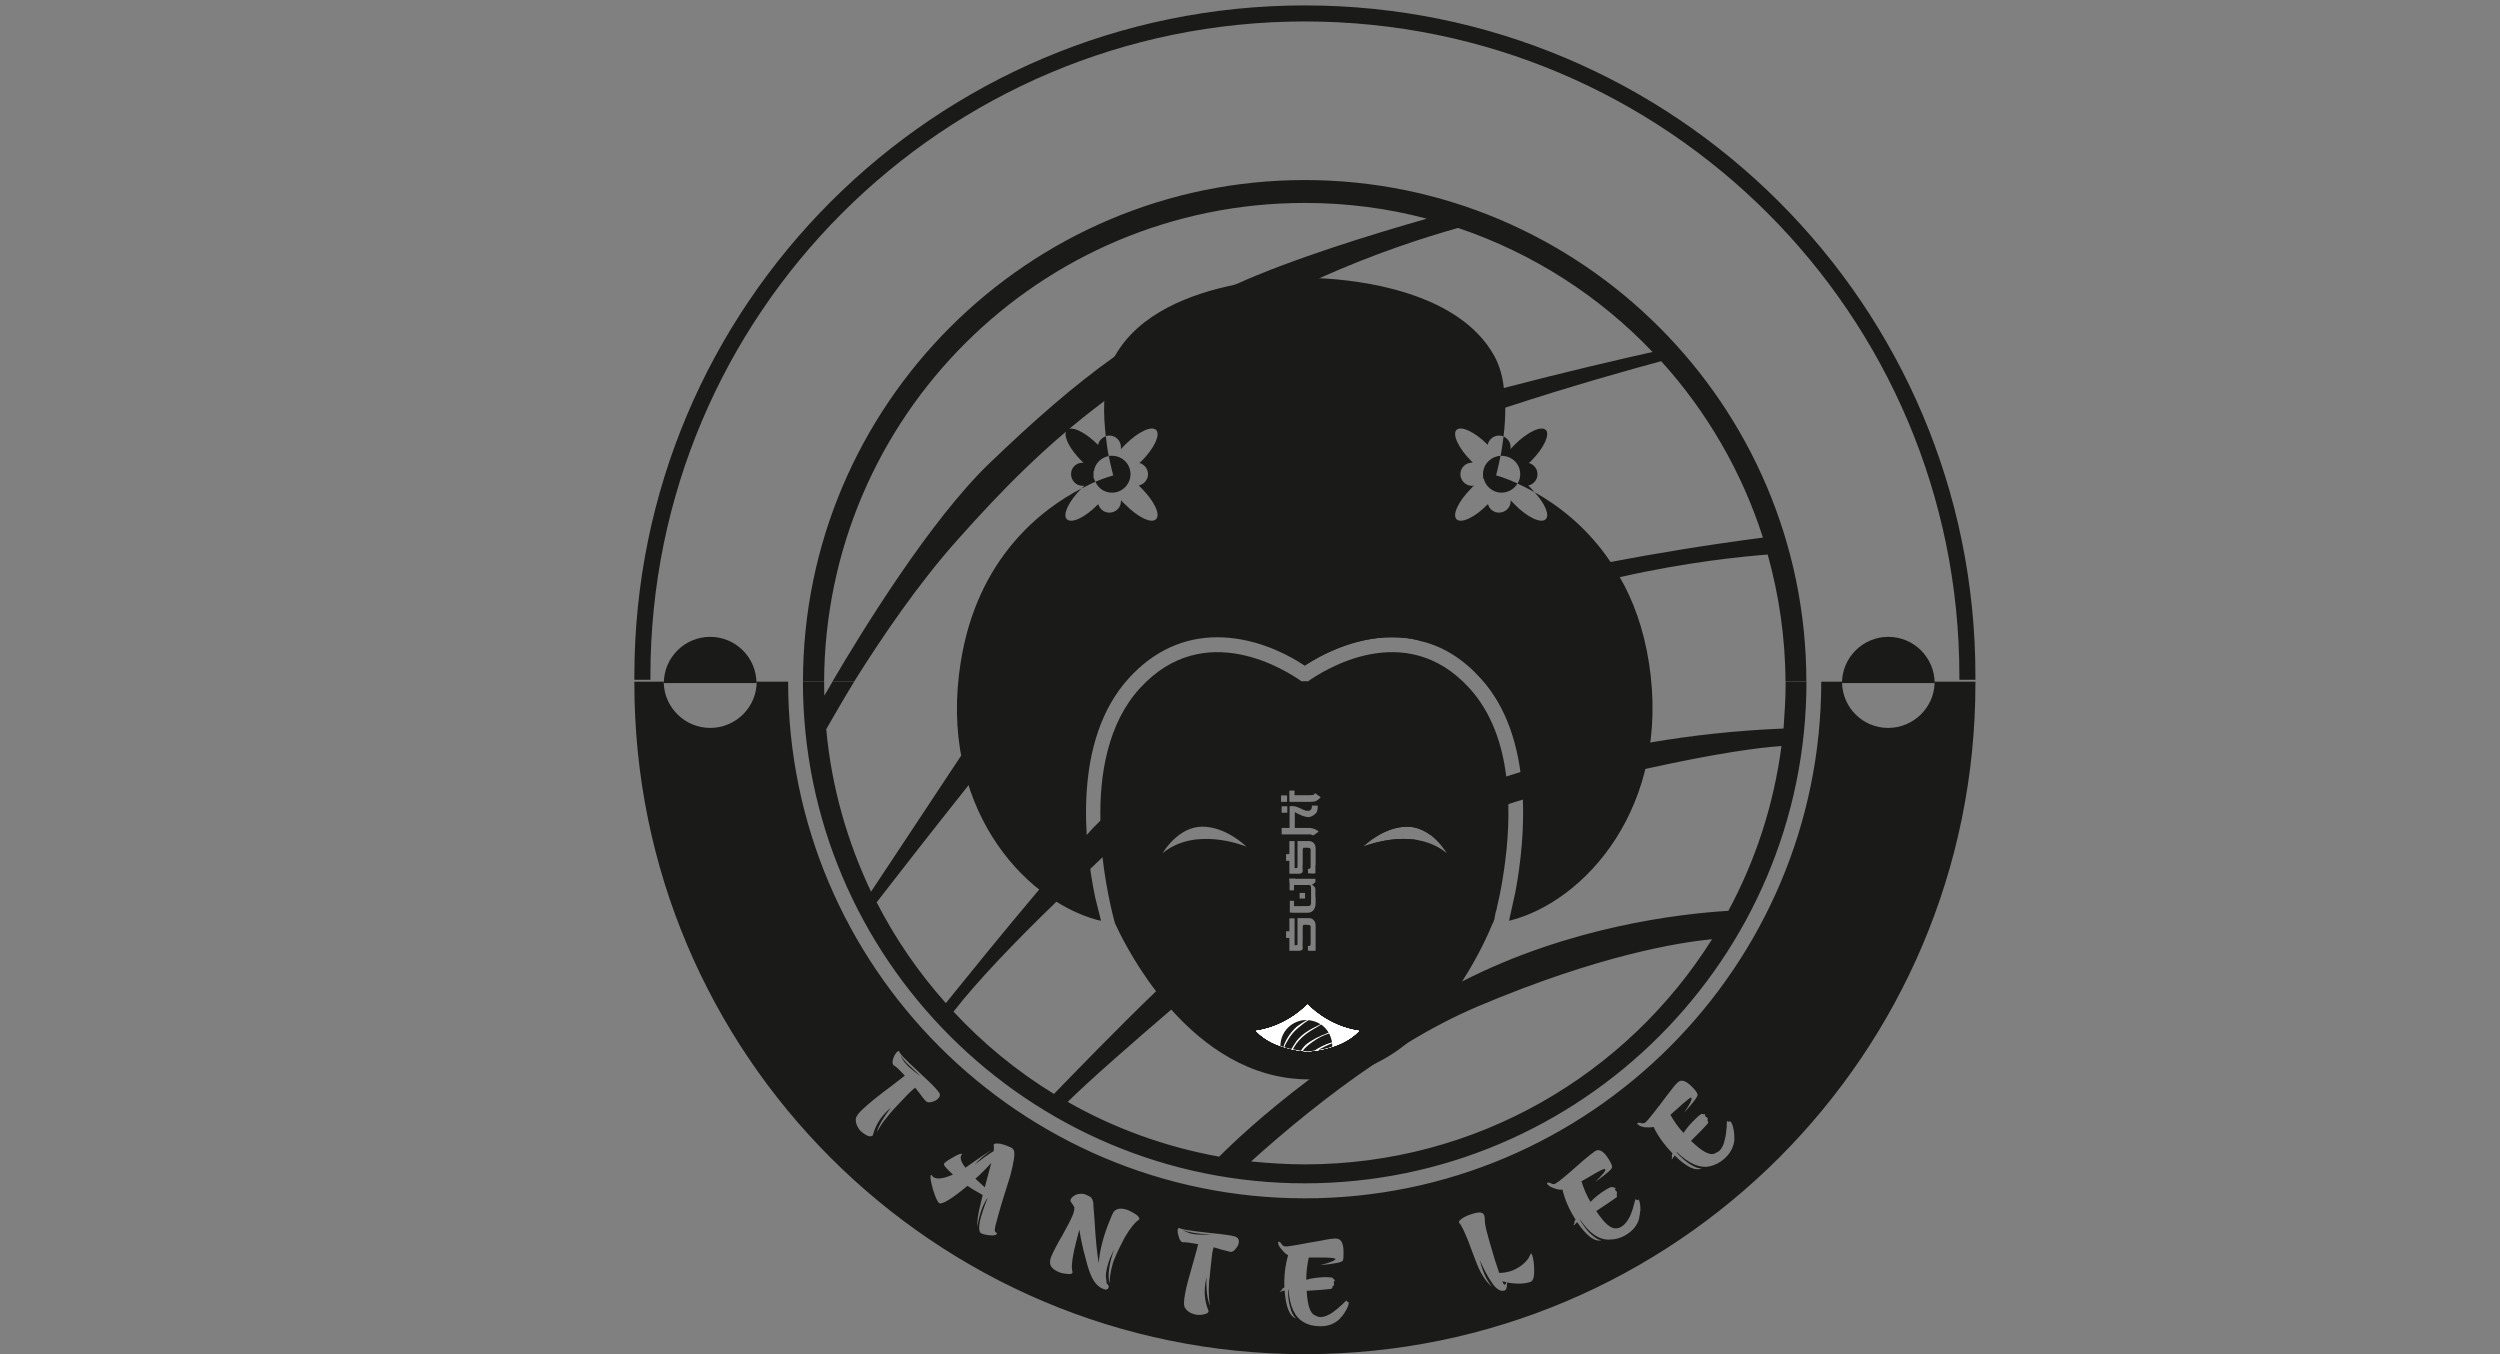 <?xml version="1.0" encoding="UTF-8"?> <svg xmlns="http://www.w3.org/2000/svg" id="Ebene_2" version="1.1" viewBox="0 0 120 65"><rect x="0" y="0" width="120" height="65" fill="#808080" stroke="none"/><!-- Generator: Adobe Illustrator 29.8.2, SVG Export Plug-In . SVG Version: 2.1.1 Build 3) --><defs><style> .st0 { fill: #fff; } .st1 { fill: #1a1a18; } </style></defs><path class="st1" d="M86.706,32.715h-1c-.014-2.113-.314-4.155-.857-6.097-1.271.1-3.87.357-7.097,1.085-1.656.371-3.484.871-5.369,1.542-1.528.543-2.884,1.042-4.112,1.542-.457-.143-.957-.2-1.456-.2-1.842,0-3.441.871-4.184,1.357-.071-.043-.157-.1-.257-.157.5-.286 1-.543,1.485-.757,3.256-1.499,7.382-2.87,13.451-4.055,2.17-.414,4.584-.814,7.311-1.171-1.014-3.17-2.699-6.054-4.883-8.467-1.285.343-4.255,1.171-7.482,2.228-2.47.8-5.083,1.728-7.182,2.656-5.74,2.57-10.695,6.354-13.365,9.196-.314.343-.714.785-1.142,1.299h-1.642c2.085-2.442,4.584-5.04,6.411-6.425,2.941-2.228,7.454-4.841,12.423-6.411,1.342-.428,2.899-.857,4.426-1.257,2.842-.743,5.654-1.399,7.139-1.728-2.556-2.684-5.74-4.741-9.338-5.954-1.671.471-4.012,1.228-6.654,2.413-.229.1-.457.2-.7.314-4.055,1.856-7.111,3.684-9.624,5.583-2.841,2.128-4.969,4.326-7.054,6.668-1.899,2.128-3.641,4.698-4.955,6.797h-1.042c1.456-2.485,4.712-7.768,7.539-10.481,2.156-2.07,4.027-3.712,6.011-5.126,1.485-1.071,3.027-2.013,4.769-2.941.314-.157.643-.328 1-.5,2.699-1.228,6.597-2.427,9.21-3.17-1.871-.5-3.841-.757-5.854-.757-12.722,0-23.018,10.267-23.075,22.975h-1.014c0-13.265,10.809-24.074,24.088-24.074,13.265,0,24.074,10.809,24.074,24.074Z"></path><path class="st1" d="M43.498,51.007c.071.071.314.3.714.671-.371-.271-.6-.471-.7-.585-.129-.128-.214-.271-.286-.457.071.129.171.257.271.371Z"></path><path class="st1" d="M46.82,56.58c.13.12.29.27.45.41.07-.27.17-.66.31-1.17-.24.27-.5.53-.76.76ZM46.82,56.58c.13.12.29.27.45.41.07-.27.17-.66.31-1.17-.24.27-.5.53-.76.76ZM46.82,56.58c.13.12.29.27.45.41.07-.27.17-.66.31-1.17-.24.27-.5.53-.76.76ZM57.21,59.16c-.16-.03-.32-.07-.46-.13.17.1.34.17.51.2.15.03.46.04.92.04-.55-.05-.87-.08-.97-.11ZM57.21,59.16c-.16-.03-.32-.07-.46-.13.17.1.34.17.51.2.15.03.46.04.92.04-.55-.05-.87-.08-.97-.11ZM46.82,56.58c.13.12.29.27.45.41.07-.27.17-.66.31-1.17-.24.27-.5.53-.76.76ZM46.82,56.58c.13.12.29.27.45.41.07-.27.17-.66.31-1.17-.24.27-.5.53-.76.76ZM57.21,59.16c-.16-.03-.32-.07-.46-.13.17.1.34.17.51.2.15.03.46.04.92.04-.55-.05-.87-.08-.97-.11ZM72.11,61.5c.05.13.09.17.12.17.03-.01.05-.05.08-.13-.07-.01-.14-.02-.2-.04ZM72.11,61.5c.05.13.09.17.12.17.03-.01.05-.05.08-.13-.07-.01-.14-.02-.2-.04ZM57.21,59.16c-.16-.03-.32-.07-.46-.13.17.1.34.17.51.2.15.03.46.04.92.04-.55-.05-.87-.08-.97-.11ZM46.82,56.58c.13.12.29.27.45.41.07-.27.17-.66.31-1.17-.24.27-.5.53-.76.76ZM46.82,56.58c.13.12.29.27.45.41.07-.27.17-.66.31-1.17-.24.27-.5.53-.76.76ZM57.21,59.16c-.16-.03-.32-.07-.46-.13.17.1.34.17.51.2.15.03.46.04.92.04-.55-.05-.87-.08-.97-.11ZM72.11,61.5c.05.13.09.17.12.17.03-.01.05-.05.08-.13-.07-.01-.14-.02-.2-.04ZM72.11,61.5c.05.13.09.17.12.17.03-.01.05-.05.08-.13-.07-.01-.14-.02-.2-.04ZM57.21,59.16c-.16-.03-.32-.07-.46-.13.17.1.34.17.51.2.15.03.46.04.92.04-.55-.05-.87-.08-.97-.11ZM46.82,56.58c.13.12.29.27.45.41.07-.27.17-.66.31-1.17-.24.27-.5.53-.76.76ZM46.82,56.58c.13.12.29.27.45.41.07-.27.17-.66.31-1.17-.24.27-.5.53-.76.76ZM57.21,59.16c-.16-.03-.32-.07-.46-.13.17.1.34.17.51.2.15.03.46.04.92.04-.55-.05-.87-.08-.97-.11ZM72.11,61.5c.05.13.09.17.12.17.03-.01.05-.05.08-.13-.07-.01-.14-.02-.2-.04ZM72.11,61.5c.05.13.09.17.12.17.03-.01.05-.05.08-.13-.07-.01-.14-.02-.2-.04ZM57.21,59.16c-.16-.03-.32-.07-.46-.13.17.1.34.17.51.2.15.03.46.04.92.04-.55-.05-.87-.08-.97-.11ZM46.82,56.58c.13.12.29.27.45.41.07-.27.17-.66.31-1.17-.24.27-.5.53-.76.76ZM46.82,56.58c.13.12.29.27.45.41.07-.27.17-.66.31-1.17-.24.27-.5.53-.76.76ZM57.21,59.16c-.16-.03-.32-.07-.46-.13.17.1.34.17.51.2.15.03.46.04.92.04-.55-.05-.87-.08-.97-.11ZM72.11,61.5c.05.13.09.17.12.17.03-.01.05-.05.08-.13-.07-.01-.14-.02-.2-.04ZM72.11,61.5c.05.13.09.17.12.17.03-.01.05-.05.08-.13-.07-.01-.14-.02-.2-.04ZM57.21,59.16c-.16-.03-.32-.07-.46-.13.17.1.34.17.51.2.15.03.46.04.92.04-.55-.05-.87-.08-.97-.11ZM46.82,56.58c.13.12.29.27.45.41.07-.27.17-.66.31-1.17-.24.27-.5.53-.76.76ZM46.82,56.58c.13.12.29.27.45.41.07-.27.17-.66.31-1.17-.24.27-.5.53-.76.76ZM57.21,59.16c-.16-.03-.32-.07-.46-.13.17.1.34.17.51.2.15.03.46.04.92.04-.55-.05-.87-.08-.97-.11ZM72.11,61.5c.05.13.09.17.12.17.03-.01.05-.05.08-.13-.07-.01-.14-.02-.2-.04ZM72.11,61.5c.05.13.09.17.12.17.03-.01.05-.05.08-.13-.07-.01-.14-.02-.2-.04ZM57.21,59.16c-.16-.03-.32-.07-.46-.13.17.1.34.17.51.2.15.03.46.04.92.04-.55-.05-.87-.08-.97-.11ZM46.82,56.58c.13.12.29.27.45.41.07-.27.17-.66.31-1.17-.24.27-.5.53-.76.76ZM46.82,56.58c.13.12.29.27.45.41.07-.27.17-.66.31-1.17-.24.27-.5.53-.76.76ZM57.21,59.16c-.16-.03-.32-.07-.46-.13.17.1.34.17.51.2.15.03.46.04.92.04-.55-.05-.87-.08-.97-.11ZM72.11,61.5c.05.13.09.17.12.17.03-.01.05-.05.08-.13-.07-.01-.14-.02-.2-.04ZM72.98,37.06c-.23.07-.46.14-.68.21.06.45.09.89.1,1.33.23-.08.47-.15.7-.22-.02-.43-.05-.88-.12-1.32ZM72.98,37.06c-.23.07-.46.14-.68.21.06.45.09.89.1,1.33.23-.08.47-.15.7-.22-.02-.43-.05-.88-.12-1.32ZM85.71,32.72v.1c0,.72-.05,1.44-.1,2.15-2.26.09-4.41.33-6.4.67-2.33.38-4.43.89-6.23,1.42-.23.07-.46.14-.68.21-1.77.55-3.2,1.11-4.2,1.57-1.47.67-3.22,1.63-4.95,2.7v.39c-.01,0-.05.01-.12.01-.1,0-.18-.01-.25-.01v-.15c-.2.12-.41.26-.61.39h.98v.18c-.06.04-.11.08-.16.12.11.07.16.14.16.2v.39c1.37-.89,3.03-1.84,4.93-2.73-1.27-.23-2.52.26-2.65.31.11-.11,1.02-.96,2.12-.96.43,0,.8.18,1.1.39,1.17-.53,2.43-1.03,3.75-1.47.23-.08.47-.15.7-.22.63-.2,1.29-.38,1.95-.55,1.49-.37,2.79-.67,3.92-.92,3.53-.78,5.49-1.03,6.54-1.1-.37,2.83-1.25,5.5-2.55,7.91-2.33.14-7.62.75-12.78,3.39-.4.2-.8.41-1.19.64-2.48,1.43-4.52,2.83-6.14,4.06-2.27,1.71-3.71,3.09-4.33,3.71-2.6-.47-5.06-1.37-7.27-2.63,1.04-1.03,3.23-2.94,4.97-4.43,1.38-1.18,2.46-2.09,2.46-2.09,0,0,1.2-1.11,3.33-2.56h-.11v-.58h.22v.26h.37c.14-.1.29-.19.44-.29v-.53c0-.07-.01-.11-.02-.13-.02-.04-.05-.06-.11-.06h-.68v.27h-.23v-.39c-1.41.93-2.75,1.92-3.83,2.84-.71.6-1.62,1.45-2.57,2.38-1.88,1.81-3.9,3.9-4.9,4.93-1.78-1.09-3.41-2.43-4.82-3.95,1.08-1.4,2.92-3.33,4.94-5.28.53-.53,1.07-1.06,1.62-1.57.2-.19.39-.37.59-.56,2.19-2.05,4.31-3.92,5.58-4.94,1.56-1.25,3.26-2.38,5.46-3.49h-3.11c-3.03,1.95-6.03,4.62-8.03,6.67-.24.23-.46.46-.65.68-.17.18-.32.34-.46.5-.53.59-1.16,1.33-1.83,2.13-1.66,1.96-3.52,4.26-4.48,5.45-1.3-1.46-2.42-3.08-3.32-4.84.89-1.15,2.61-3.36,4.41-5.62,1.44-1.8,2.93-3.63,4.08-4.97h-1.65c-1.09,1.3-2.08,2.55-2.79,3.56-.09.14-.19.28-.28.42-1.22,1.84-2.98,4.51-4.04,6.1-1.14-2.4-1.9-5.03-2.15-7.8.37-.64.81-1.41,1.34-2.28h-1.04c-.15.25-.27.48-.39.67-.01-.19-.01-.39-.01-.57v-.1h-1.02c0,13.27,10.81,24.08,24.09,24.08,13.27,0,24.08-10.81,24.08-24.08h-1ZM62.37,42.85h.28v.29h-.28v-.29ZM62.63,55.89c-.87,0-1.74-.06-2.58-.14,1.71-1.54,3.74-3.21,5.9-4.67.53-.36,1.07-.7,1.62-1.03.01,0,.02-.01.03-.02,1.1-.66,2.22-1.25,3.33-1.72,5.81-2.46,9.64-3.07,11.25-3.23-4.08,6.5-11.31,10.81-19.55,10.81ZM72.98,37.06c-.23.07-.46.14-.68.21.06.45.09.89.1,1.33.23-.08.47-.15.7-.22-.02-.43-.05-.88-.12-1.32ZM72.98,37.06c-.23.07-.46.14-.68.21.06.45.09.89.1,1.33.23-.08.47-.15.7-.22-.02-.43-.05-.88-.12-1.32ZM72.98,37.06c-.23.07-.46.14-.68.21.06.45.09.89.1,1.33.23-.08.47-.15.7-.22-.02-.43-.05-.88-.12-1.32ZM72.11,61.5c.05.13.09.17.12.17.03-.01.05-.05.08-.13-.07-.01-.14-.02-.2-.04ZM57.21,59.16c-.16-.03-.32-.07-.46-.13.17.1.34.17.51.2.15.03.46.04.92.04-.55-.05-.87-.08-.97-.11ZM46.82,56.58c.13.12.29.27.45.41.07-.27.17-.66.31-1.17-.24.27-.5.53-.76.76ZM46.82,56.58c.13.12.29.27.45.41.07-.27.17-.66.31-1.17-.24.27-.5.53-.76.76ZM57.21,59.16c-.16-.03-.32-.07-.46-.13.17.1.34.17.51.2.15.03.46.04.92.04-.55-.05-.87-.08-.97-.11ZM72.11,61.5c.05.13.09.17.12.17.03-.01.05-.05.08-.13-.07-.01-.14-.02-.2-.04ZM72.11,61.5c.05.13.09.17.12.17.03-.01.05-.05.08-.13-.07-.01-.14-.02-.2-.04ZM57.21,59.16c-.16-.03-.32-.07-.46-.13.17.1.34.17.51.2.15.03.46.04.92.04-.55-.05-.87-.08-.97-.11ZM46.82,56.58c.13.12.29.27.45.41.07-.27.17-.66.31-1.17-.24.27-.5.53-.76.76ZM46.82,56.58c.13.12.29.27.45.41.07-.27.17-.66.31-1.17-.24.27-.5.53-.76.76ZM57.21,59.16c-.16-.03-.32-.07-.46-.13.17.1.34.17.51.2.15.03.46.04.92.04-.55-.05-.87-.08-.97-.11ZM72.11,61.5c.05.13.09.17.12.17.03-.01.05-.05.08-.13-.07-.01-.14-.02-.2-.04ZM72.11,61.5c.05.13.09.17.12.17.03-.01.05-.05.08-.13-.07-.01-.14-.02-.2-.04ZM57.21,59.16c-.16-.03-.32-.07-.46-.13.17.1.34.17.51.2.15.03.46.04.92.04-.55-.05-.87-.08-.97-.11ZM46.82,56.58c.13.12.29.27.45.41.07-.27.17-.66.31-1.17-.24.27-.5.53-.76.76ZM46.82,56.58c.13.12.29.27.45.41.07-.27.17-.66.31-1.17-.24.27-.5.53-.76.76ZM57.21,59.16c-.16-.03-.32-.07-.46-.13.17.1.34.17.51.2.15.03.46.04.92.04-.55-.05-.87-.08-.97-.11ZM72.11,61.5c.05.13.09.17.12.17.03-.01.05-.05.08-.13-.07-.01-.14-.02-.2-.04ZM72.11,61.5c.05.13.09.17.12.17.03-.01.05-.05.08-.13-.07-.01-.14-.02-.2-.04ZM57.21,59.16c-.16-.03-.32-.07-.46-.13.17.1.34.17.51.2.15.03.46.04.92.04-.55-.05-.87-.08-.97-.11ZM46.82,56.58c.13.12.29.27.45.41.07-.27.17-.66.31-1.17-.24.27-.5.53-.76.76ZM46.82,56.58c.13.12.29.27.45.41.07-.27.17-.66.31-1.17-.24.27-.5.53-.76.76ZM57.21,59.16c-.16-.03-.32-.07-.46-.13.17.1.34.17.51.2.15.03.46.04.92.04-.55-.05-.87-.08-.97-.11ZM72.11,61.5c.05.13.09.17.12.17.03-.01.05-.05.08-.13-.07-.01-.14-.02-.2-.04ZM72.11,61.5c.05.13.09.17.12.17.03-.01.05-.05.08-.13-.07-.01-.14-.02-.2-.04ZM57.21,59.16c-.16-.03-.32-.07-.46-.13.17.1.34.17.51.2.15.03.46.04.92.04-.55-.05-.87-.08-.97-.11ZM46.82,56.58c.13.12.29.27.45.41.07-.27.17-.66.31-1.17-.24.27-.5.53-.76.76ZM46.82,56.58c.13.12.29.27.45.41.07-.27.17-.66.31-1.17-.24.27-.5.53-.76.76ZM57.21,59.16c-.16-.03-.32-.07-.46-.13.17.1.34.17.51.2.15.03.46.04.92.04-.55-.05-.87-.08-.97-.11ZM72.11,61.5c.05.13.09.17.12.17.03-.01.05-.05.08-.13-.07-.01-.14-.02-.2-.04ZM72.11,61.5c.05.13.09.17.12.17.03-.01.05-.05.08-.13-.07-.01-.14-.02-.2-.04ZM57.21,59.16c-.16-.03-.32-.07-.46-.13.17.1.34.17.51.2.15.03.46.04.92.04-.55-.05-.87-.08-.97-.11ZM46.82,56.58c.13.12.29.27.45.41.07-.27.17-.66.31-1.17-.24.27-.5.53-.76.76ZM46.82,56.58c.13.12.29.27.45.41.07-.27.17-.66.31-1.17-.24.27-.5.53-.76.76ZM57.21,59.16c-.16-.03-.32-.07-.46-.13.17.1.34.17.51.2.15.03.46.04.92.04-.55-.05-.87-.08-.97-.11ZM72.11,61.5c.05.13.09.17.12.17.03-.01.05-.05.08-.13-.07-.01-.14-.02-.2-.04ZM72.11,61.5c.05.13.09.17.12.17.03-.01.05-.05.08-.13-.07-.01-.14-.02-.2-.04ZM57.21,59.16c-.16-.03-.32-.07-.46-.13.17.1.34.17.51.2.15.03.46.04.92.04-.55-.05-.87-.08-.97-.11ZM46.82,56.58c.13.12.29.27.45.41.07-.27.17-.66.31-1.17-.24.27-.5.53-.76.76ZM46.82,56.58c.13.12.29.27.45.41.07-.27.17-.66.31-1.17-.24.27-.5.53-.76.76ZM57.21,59.16c-.16-.03-.32-.07-.46-.13.17.1.34.17.51.2.15.03.46.04.92.04-.55-.05-.87-.08-.97-.11ZM72.11,61.5c.05.13.09.17.12.17.03-.01.05-.05.08-.13-.07-.01-.14-.02-.2-.04ZM72.11,61.5c.05.13.09.17.12.17.03-.01.05-.05.08-.13-.07-.01-.14-.02-.2-.04ZM57.21,59.16c-.16-.03-.32-.07-.46-.13.17.1.34.17.51.2.15.03.46.04.92.04-.55-.05-.87-.08-.97-.11ZM46.82,56.58c.13.12.29.27.45.41.07-.27.17-.66.31-1.17-.24.27-.5.53-.76.76ZM46.82,56.58c.13.12.29.27.45.41.07-.27.17-.66.31-1.17-.24.27-.5.53-.76.76ZM57.21,59.16c-.16-.03-.32-.07-.46-.13.17.1.34.17.51.2.15.03.46.04.92.04-.55-.05-.87-.08-.97-.11ZM72.11,61.5c.05.13.09.17.12.17.03-.01.05-.05.08-.13-.07-.01-.14-.02-.2-.04ZM72.11,61.5c.05.13.09.17.12.17.03-.01.05-.05.08-.13-.07-.01-.14-.02-.2-.04ZM57.21,59.16c-.16-.03-.32-.07-.46-.13.17.1.34.17.51.2.15.03.46.04.92.04-.55-.05-.87-.08-.97-.11ZM46.82,56.58c.13.12.29.27.45.41.07-.27.17-.66.31-1.17-.24.27-.5.53-.76.76ZM87.42,32.72c0,13.67-11.12,24.8-24.79,24.8-13.68,0-24.8-11.13-24.8-24.8h-7.38v.1c0,17.77,14.4,32.18,32.18,32.18,17.78,0,32.19-14.41,32.19-32.18v-.1h-7.4ZM34.09,34.94c-1.21,0-2.19-.97-2.23-2.15v-.06h4.46c0,1.21-1,2.21-2.23,2.21ZM44.44,52.85c-.07-.07-.16-.17-.26-.32-.13-.17-.21-.27-.25-.32-.06.04-.13.1-.2.17-.12.1-.39.4-.85.88-.08.1-.22.25-.38.46-.12.13-.24.34-.42.63.1-.33.33-.73.69-1.19-.04.03-.07.06-.11.1-.39.35-.63.75-.75,1.19-.01.03-.01.06-.03.06-.07.05-.17.05-.31-.03-.1-.06-.2-.13-.27-.2-.17-.2-.24-.4-.22-.6.03-.12.16-.29.4-.5.23-.22.66-.57,1.32-1.06.33-.26.54-.41.63-.49-.26-.28-.43-.44-.52-.49-.01,0-.03-.02-.03-.02-.05-.06-.05-.17,0-.33.05-.14.12-.24.18-.3.04-.04.08-.04.1-.03.01.02.01.03.02.05.02.05.08.11.16.21.16.17.43.43.79.76.35.33.61.57.77.75.11.12.17.2.2.25.04.1.01.18-.09.27-.07.07-.16.11-.27.14-.14.04-.24.03-.3-.04ZM48.48,56.48c-.04.14-.18.57-.4,1.28-.06.21-.16.54-.28,1-.06.21-.06.34-.03.37.07.04.1.09.08.1-.04.06-.17.09-.37.06-.2-.02-.34-.06-.4-.1-.11-.09-.11-.36.02-.83.1-.33.2-.61.31-.86h-.01c-.25.36-.4.83-.49,1.4-.01-.28.03-.63.14-1.04.03-.11.07-.29.12-.5-.29-.16-.53-.3-.73-.44-.77.64-1.23.91-1.36.83-.08-.06-.18-.27-.3-.66-.11-.4-.14-.61-.1-.69,0,0,.02-.01.03,0,.02.02.03.03.04.05.02.03.03.04.05.05.18.12.48.08.94-.12-.3-.28-.44-.43-.43-.5,0-.02.02-.03.02-.05.05-.05.18-.15.42-.28.25-.15.39-.19.42-.16.01,0,.01.01,0,.03l-.02.01s0,.02-.01.02c-.07.13-.01.33.2.6.28-.2.7-.5,1.28-.87-.21.15-.35.27-.44.34-.16.14-.3.27-.4.38.39-.3.69-.51.92-.65.01-.12.01-.2,0-.27v-.05c.04-.05.14-.05.31-.03.13.03.24.06.33.1.08.03.17.08.23.1.05.05.08.09.1.13.05.15,0,.56-.19,1.25ZM54.65,58.56c-.17.11-.4.39-.66.83-.18.34-.35.68-.48,1-.15.35-.23.75-.26,1.21-.09-.41-.01-.96.23-1.63-.07.15-.13.28-.19.4-.14.37-.21.67-.21.9.01.09.03.19.04.33.09.09.12.14.09.2-.03.1-.13.13-.27.06-.26-.1-.48-.36-.63-.79-.06-.14-.16-.48-.3-1.04-.07-.28-.14-.61-.2-1.01-.13.48-.22.83-.26,1.03-.1.49-.13.82-.07.99v.05c-.03.07-.13.08-.31.05-.15-.01-.26-.04-.35-.08-.2-.09-.33-.19-.38-.3-.06-.12-.05-.29.03-.47.1-.23.27-.56.51-.97.24-.43.41-.75.5-.97.06-.13.09-.26.09-.4-.03-.06-.09-.15-.18-.28-.01-.02-.01-.05,0-.1.06-.11.16-.19.3-.24.15-.04.29-.04.4,0,.13.06.2.09.25.12.05.05.11.12.12.22.02,0,.02.1.03.29l.05.64c.05.9.12,1.57.2,2.04.04-.61.22-1.32.55-2.11.07-.18.13-.31.17-.37.15-.17.39-.19.72-.06.1.05.2.1.31.17.15.1.22.19.19.26,0,.02-.02.02-.03.03ZM59.32,59.93c-.09.12-.17.17-.26.16-.1-.03-.23-.06-.4-.1-.2-.06-.34-.1-.4-.12-.03.06-.04.15-.07.26-.01.14-.07.54-.13,1.21-.03.13-.03.33-.04.6,0,.18.01.42.06.75-.13-.33-.19-.77-.17-1.36-.02.04-.02.1-.03.14-.1.52-.06.97.11,1.4.02.03.02.06.02.07-.02.09-.1.13-.28.16-.11.02-.22.02-.34,0-.26-.06-.43-.17-.53-.36-.04-.1-.04-.31.02-.62.05-.32.2-.86.43-1.65.11-.4.18-.64.2-.75-.38-.07-.6-.1-.7-.09h-.03c-.09-.01-.16-.11-.2-.27-.05-.14-.06-.26-.05-.34.02-.06.03-.09.08-.07.01,0,.02,0,.04.01.04.03.13.04.26.07.22.04.58.09,1.07.14.48.05.84.09,1.08.13.16.03.26.06.3.09.09.06.12.14.1.27-.01.09-.07.19-.14.27ZM64.57,62.96c-.08.14-.18.26-.28.36-.23.22-.53.34-.9.34-.32,0-.59-.06-.82-.2-.42-.24-.67-.76-.72-1.56h-.02v.16c0,.21.03.44.09.66.07.3.18.48.3.57-.32-.1-.5-.55-.56-1.35-.11.03-.19.06-.2.06-.03,0-.03-.01-.03-.01,0-.02.02-.02.04-.03.03-.02.05-.03.05-.03,0-.01.01-.04.05-.09.02,0,.03-.01.08-.04-.02-.56.04-1.07.18-1.55-.1-.05-.2-.13-.31-.28-.12-.12-.17-.24-.17-.32,0-.03.01-.05.03-.05.04,0,.08.03.14.12.04.07.11.11.2.11.1,0,.28-.03.58-.08.25-.05.62-.12,1.12-.2.35-.08.58-.1.71-.1.23,0,.36.21.36.64,0,.18,0,.33-.03.41-.03.09-.39.16-1.09.23.49-.13.73-.23.73-.3,0-.04-.17-.06-.53-.07h-.75c-.07.34-.12.68-.12,1.07.29-.09.59-.11.89-.13.21,0,.34.02.37.03.01.03.03.04.06.07.04.03.05.04.05.06,0,.01-.01.03-.02.04-.02,0-.03.02-.03.04,0,0,0,.03.01.06v.07c0,.03-.01.05-.04.06-.03.01-.04.03-.04.04,0,0,0,.02.01.02v.01c0,.02-.01.03-.03.04-.03.03-.04.03-.06.03-.25.03-.64.06-1.15.09.04.7.17,1.1.41,1.18.1.06.19.08.26.08.17,0,.36-.08.57-.22.14-.1.3-.23.46-.38l.21-.2s.01.01.03.04c.01.03.03.04.04.04h.03q.01,0,.01.03c0,.1-.05.24-.17.43ZM73.47,61.53c-.29.1-.67.11-1.13.03,0,.23-.04.36-.11.38-.17.06-.35-.02-.55-.27-.12-.17-.25-.37-.37-.6-.07-.13-.17-.33-.28-.58.04.15.08.31.14.47.11.31.26.58.44.8-.3-.24-.57-.67-.8-1.3-.17-.44-.28-.74-.35-.93-.2-.48-.33-.76-.42-.83,0-.01,0-.03-.01-.03-.02-.05.06-.12.2-.22.11-.06.23-.12.34-.15.39-.14.61-.14.67.03.02.04.03.12.03.23.01.13.01.21.03.26.01.1.08.37.21.83.17.6.32,1.08.45,1.45.18,0,.38-.03.6-.1.35-.14.62-.34.81-.61.03-.06.07-.13.11-.22.02-.01.03.02.06.06.06.19.1.41.1.7.01.34-.04.54-.17.6ZM78.67,58.52c-.09.3-.29.55-.6.74-.27.17-.55.24-.82.24-.5.02-.97-.31-1.41-.97h-.01c.02.04.05.09.08.14.12.19.24.36.41.53.22.2.39.32.55.33-.33.09-.72-.21-1.17-.87-.07.09-.13.14-.15.14-.01.02-.02.02-.02,0,0,0,0-.01.01-.04.03-.01.03-.04.03-.04,0-.02,0-.05.01-.1,0-.02.02-.05.05-.07-.3-.48-.52-.96-.63-1.45-.12.02-.25-.01-.42-.07-.15-.05-.27-.13-.31-.2-.02-.03-.02-.04,0-.05.04-.03.1-.02.18.02.08.05.16.05.23,0,.09-.05.25-.17.46-.35.2-.17.49-.42.87-.76.27-.23.46-.37.56-.44.2-.12.41.01.64.38.1.16.16.27.17.37.03.09-.24.33-.81.73.35-.34.53-.55.48-.61-.03-.04-.18.03-.5.21-.21.13-.42.25-.64.37.1.33.24.66.43.99.21-.21.44-.4.7-.56.18-.11.3-.17.34-.15.02,0,.04.01.09.02.04,0,.07.02.07.02v.04c-.02.03-.02.04-.02.06l.05.04c.03.03.04.04.04.06.01.03.01.04,0,.07-.01.01-.01.04-.01.06q0,.01.01.01v.02c.01.01.01.02,0,.05-.01.03-.01.05-.03.05-.21.15-.53.37-.96.65.39.59.7.86.96.83.12-.01.2-.04.26-.09.14-.08.27-.24.38-.45.08-.17.15-.36.2-.57l.08-.29c.01,0,.02,0,.05.03.03.01.05.03.06.01,0,0,.01,0,.03-.03,0,0,.01.02.03.03.04.09.07.25.07.46-.02.16-.04.31-.07.46ZM82.81,55.58c-.22.21-.47.34-.73.4-.49.11-1.01-.12-1.59-.68l-.01.02c.03.03.06.07.1.11.16.16.31.3.51.43.26.17.46.24.6.22-.3.15-.74-.06-1.31-.62-.07.1-.1.17-.11.17-.02.02-.03.02-.03.02,0,0,0-.03.01-.05.02-.02.02-.05,0-.05v-.1c0-.02.02-.05.03-.09-.39-.4-.7-.83-.91-1.27-.1.03-.25.03-.42.02-.17-.03-.28-.08-.35-.15-.02-.01-.02-.04,0-.04.02-.04.1-.04.18-.01.09.02.16.01.23-.06.07-.06.19-.22.37-.44.16-.2.39-.5.69-.9.22-.29.37-.48.47-.56.17-.16.4-.07.7.24.13.13.21.24.24.33.04.09-.17.37-.64.89.28-.42.4-.66.34-.72-.03-.03-.17.09-.44.32-.19.17-.37.34-.56.5.17.3.37.6.63.87.16-.25.36-.47.57-.67.16-.16.26-.23.3-.25.01.02.04.02.09.02h.07c.01.01.01.03.01.05-.01.02,0,.03,0,.05.02.01.03.03.06.04.01.01.04.03.04.04.03.02.03.05.02.07-.02.05-.02.06,0,.08h.01s0,.01.01.01v.06c0,.03-.01.04-.01.04-.17.2-.44.47-.81.84.5.49.87.7,1.11.62.1-.05.18-.09.24-.13.13-.12.22-.3.27-.55.05-.17.07-.37.09-.59l.01-.29c.02,0,.05,0,.06.01.03.02.06.02.06.02q.01-.02.01-.04c.02,0,.03,0,.04.02.08.08.12.22.16.42.03.17.03.33.03.47-.03.31-.17.6-.44.86ZM92.86,32.79c-.03,1.18-1.02,2.15-2.23,2.15s-2.18-.97-2.21-2.15v-.06h4.44v.06ZM72.23,61.67c.03-.01.05-.05.08-.13-.07-.01-.14-.02-.2-.04.05.13.09.17.12.17ZM56.75,59.03c.17.1.34.17.51.2.15.03.46.04.92.04-.55-.05-.87-.08-.97-.11-.16-.03-.32-.07-.46-.13ZM47.27,56.99c.07-.27.17-.66.31-1.17-.24.27-.5.53-.76.76.13.12.29.27.45.41ZM46.82,56.58c.13.12.29.27.45.41.07-.27.17-.66.31-1.17-.24.27-.5.53-.76.76ZM57.21,59.16c-.16-.03-.32-.07-.46-.13.17.1.34.17.51.2.15.03.46.04.92.04-.55-.05-.87-.08-.97-.11ZM72.11,61.5c.05.13.09.17.12.17.03-.01.05-.05.08-.13-.07-.01-.14-.02-.2-.04ZM72.11,61.5c.05.13.09.17.12.17.03-.01.05-.05.08-.13-.07-.01-.14-.02-.2-.04ZM57.21,59.16c-.16-.03-.32-.07-.46-.13.17.1.34.17.51.2.15.03.46.04.92.04-.55-.05-.87-.08-.97-.11ZM46.82,56.58c.13.12.29.27.45.41.07-.27.17-.66.31-1.17-.24.27-.5.53-.76.76ZM46.82,56.58c.13.12.29.27.45.41.07-.27.17-.66.31-1.17-.24.27-.5.53-.76.76ZM57.21,59.16c-.16-.03-.32-.07-.46-.13.17.1.34.17.51.2.15.03.46.04.92.04-.55-.05-.87-.08-.97-.11ZM72.11,61.5c.05.13.09.17.12.17.03-.01.05-.05.08-.13-.07-.01-.14-.02-.2-.04ZM72.11,61.5c.05.13.09.17.12.17.03-.01.05-.05.08-.13-.07-.01-.14-.02-.2-.04ZM57.21,59.16c-.16-.03-.32-.07-.46-.13.17.1.34.17.51.2.15.03.46.04.92.04-.55-.05-.87-.08-.97-.11ZM46.82,56.58c.13.12.29.27.45.41.07-.27.17-.66.31-1.17-.24.27-.5.53-.76.76ZM46.82,56.58c.13.12.29.27.45.41.07-.27.17-.66.31-1.17-.24.27-.5.53-.76.76ZM57.21,59.16c-.16-.03-.32-.07-.46-.13.17.1.34.17.51.2.15.03.46.04.92.04-.55-.05-.87-.08-.97-.11ZM72.11,61.5c.05.13.09.17.12.17.03-.01.05-.05.08-.13-.07-.01-.14-.02-.2-.04ZM72.11,61.5c.05.13.09.17.12.17.03-.01.05-.05.08-.13-.07-.01-.14-.02-.2-.04ZM57.21,59.16c-.16-.03-.32-.07-.46-.13.17.1.34.17.51.2.15.03.46.04.92.04-.55-.05-.87-.08-.97-.11ZM46.82,56.58c.13.12.29.27.45.41.07-.27.17-.66.31-1.17-.24.27-.5.53-.76.76ZM46.82,56.58c.13.12.29.27.45.41.07-.27.17-.66.31-1.17-.24.27-.5.53-.76.76ZM57.21,59.16c-.16-.03-.32-.07-.46-.13.17.1.34.17.51.2.15.03.46.04.92.04-.55-.05-.87-.08-.97-.11ZM72.11,61.5c.05.13.09.17.12.17.03-.01.05-.05.08-.13-.07-.01-.14-.02-.2-.04ZM72.11,61.5c.05.13.09.17.12.17.03-.01.05-.05.08-.13-.07-.01-.14-.02-.2-.04ZM57.21,59.16c-.16-.03-.32-.07-.46-.13.17.1.34.17.51.2.15.03.46.04.92.04-.55-.05-.87-.08-.97-.11ZM46.82,56.58c.13.12.29.27.45.41.07-.27.17-.66.31-1.17-.24.27-.5.53-.76.76ZM46.82,56.58c.13.12.29.27.45.41.07-.27.17-.66.31-1.17-.24.27-.5.53-.76.76ZM57.21,59.16c-.16-.03-.32-.07-.46-.13.17.1.34.17.51.2.15.03.46.04.92.04-.55-.05-.87-.08-.97-.11ZM72.11,61.5c.05.13.09.17.12.17.03-.01.05-.05.08-.13-.07-.01-.14-.02-.2-.04ZM72.11,61.5c.05.13.09.17.12.17.03-.01.05-.05.08-.13-.07-.01-.14-.02-.2-.04ZM57.21,59.16c-.16-.03-.32-.07-.46-.13.17.1.34.17.51.2.15.03.46.04.92.04-.55-.05-.87-.08-.97-.11ZM46.82,56.58c.13.12.29.27.45.41.07-.27.17-.66.31-1.17-.24.27-.5.53-.76.76ZM46.82,56.58c.13.12.29.27.45.41.07-.27.17-.66.31-1.17-.24.27-.5.53-.76.76ZM57.21,59.16c-.16-.03-.32-.07-.46-.13.17.1.34.17.51.2.15.03.46.04.92.04-.55-.05-.87-.08-.97-.11ZM72.11,61.5c.05.13.09.17.12.17.03-.01.05-.05.08-.13-.07-.01-.14-.02-.2-.04ZM72.11,61.5c.05.13.09.17.12.17.03-.01.05-.05.08-.13-.07-.01-.14-.02-.2-.04ZM57.21,59.16c-.16-.03-.32-.07-.46-.13.17.1.34.17.51.2.15.03.46.04.92.04-.55-.05-.87-.08-.97-.11ZM46.82,56.58c.13.12.29.27.45.41.07-.27.17-.66.31-1.17-.24.27-.5.53-.76.76ZM46.82,56.58c.13.12.29.27.45.41.07-.27.17-.66.31-1.17-.24.27-.5.53-.76.76ZM57.21,59.16c-.16-.03-.32-.07-.46-.13.17.1.34.17.51.2.15.03.46.04.92.04-.55-.05-.87-.08-.97-.11ZM72.11,61.5c.05.13.09.17.12.17.03-.01.05-.05.08-.13-.07-.01-.14-.02-.2-.04ZM72.11,61.5c.05.13.09.17.12.17.03-.01.05-.05.08-.13-.07-.01-.14-.02-.2-.04ZM57.21,59.16c-.16-.03-.32-.07-.46-.13.17.1.34.17.51.2.15.03.46.04.92.04-.55-.05-.87-.08-.97-.11ZM46.82,56.58c.13.12.29.27.45.41.07-.27.17-.66.31-1.17-.24.27-.5.53-.76.76ZM46.82,56.58c.13.12.29.27.45.41.07-.27.17-.66.31-1.17-.24.27-.5.53-.76.76ZM57.21,59.16c-.16-.03-.32-.07-.46-.13.17.1.34.17.51.2.15.03.46.04.92.04-.55-.05-.87-.08-.97-.11ZM72.11,61.5c.05.13.09.17.12.17.03-.01.05-.05.08-.13-.07-.01-.14-.02-.2-.04ZM72.11,61.5c.05.13.09.17.12.17.03-.01.05-.05.08-.13-.07-.01-.14-.02-.2-.04ZM57.21,59.16c-.16-.03-.32-.07-.46-.13.17.1.34.17.51.2.15.03.46.04.92.04-.55-.05-.87-.08-.97-.11ZM46.82,56.58c.13.12.29.27.45.41.07-.27.17-.66.31-1.17-.24.27-.5.53-.76.76ZM46.82,56.58c.13.12.29.27.45.41.07-.27.17-.66.31-1.17-.24.27-.5.53-.76.76ZM57.21,59.16c-.16-.03-.32-.07-.46-.13.17.1.34.17.51.2.15.03.46.04.92.04-.55-.05-.87-.08-.97-.11ZM72.11,61.5c.05.13.09.17.12.17.03-.01.05-.05.08-.13-.07-.01-.14-.02-.2-.04ZM72.11,61.5c.05.13.09.17.12.17.03-.01.05-.05.08-.13-.07-.01-.14-.02-.2-.04ZM57.21,59.16c-.16-.03-.32-.07-.46-.13.17.1.34.17.51.2.15.03.46.04.92.04-.55-.05-.87-.08-.97-.11ZM46.82,56.58c.13.12.29.27.45.41.07-.27.17-.66.31-1.17-.24.27-.5.53-.76.76ZM46.82,56.58c.13.12.29.27.45.41.07-.27.17-.66.31-1.17-.24.27-.5.53-.76.76ZM57.21,59.16c-.16-.03-.32-.07-.46-.13.17.1.34.17.51.2.15.03.46.04.92.04-.55-.05-.87-.08-.97-.11ZM72.11,61.5c.05.13.09.17.12.17.03-.01.05-.05.08-.13-.07-.01-.14-.02-.2-.04ZM72.11,61.5c.05.13.09.17.12.17.03-.01.05-.05.08-.13-.07-.01-.14-.02-.2-.04ZM57.21,59.16c-.16-.03-.32-.07-.46-.13.17.1.34.17.51.2.15.03.46.04.92.04-.55-.05-.87-.08-.97-.11ZM46.82,56.58c.13.12.29.27.45.41.07-.27.17-.66.31-1.17-.24.27-.5.53-.76.76ZM46.82,56.58c.13.12.29.27.45.41.07-.27.17-.66.31-1.17-.24.27-.5.53-.76.76ZM57.21,59.16c-.16-.03-.32-.07-.46-.13.17.1.34.17.51.2.15.03.46.04.92.04-.55-.05-.87-.08-.97-.11ZM72.11,61.5c.05.13.09.17.12.17.03-.01.05-.05.08-.13-.07-.01-.14-.02-.2-.04ZM72.11,61.5c.05.13.09.17.12.17.03-.01.05-.05.08-.13-.07-.01-.14-.02-.2-.04ZM57.21,59.16c-.16-.03-.32-.07-.46-.13.17.1.34.17.51.2.15.03.46.04.92.04-.55-.05-.87-.08-.97-.11ZM46.82,56.58c.13.12.29.27.45.41.07-.27.17-.66.31-1.17-.24.27-.5.53-.76.76ZM46.82,56.58c.13.12.29.27.45.41.07-.27.17-.66.31-1.17-.24.27-.5.53-.76.76ZM57.21,59.16c-.16-.03-.32-.07-.46-.13.17.1.34.17.51.2.15.03.46.04.92.04-.55-.05-.87-.08-.97-.11ZM72.11,61.5c.05.13.09.17.12.17.03-.01.05-.05.08-.13-.07-.01-.14-.02-.2-.04ZM72.11,61.5c.05.13.09.17.12.17.03-.01.05-.05.08-.13-.07-.01-.14-.02-.2-.04ZM57.21,59.16c-.16-.03-.32-.07-.46-.13.17.1.34.17.51.2.15.03.46.04.92.04-.55-.05-.87-.08-.97-.11ZM46.82,56.58c.13.12.29.27.45.41.07-.27.17-.66.31-1.17-.24.27-.5.53-.76.76ZM46.82,56.58c.13.12.29.27.45.41.07-.27.17-.66.31-1.17-.24.27-.5.53-.76.76ZM57.21,59.16c-.16-.03-.32-.07-.46-.13.17.1.34.17.51.2.15.03.46.04.92.04-.55-.05-.87-.08-.97-.11ZM72.11,61.5c.05.13.09.17.12.17.03-.01.05-.05.08-.13-.07-.01-.14-.02-.2-.04ZM72.11,61.5c.05.13.09.17.12.17.03-.01.05-.05.08-.13-.07-.01-.14-.02-.2-.04ZM57.21,59.16c-.16-.03-.32-.07-.46-.13.17.1.34.17.51.2.15.03.46.04.92.04-.55-.05-.87-.08-.97-.11ZM46.82,56.58c.13.12.29.27.45.41.07-.27.17-.66.31-1.17-.24.27-.5.53-.76.76ZM46.82,56.58c.13.12.29.27.45.41.07-.27.17-.66.31-1.17-.24.27-.5.53-.76.76ZM57.21,59.16c-.16-.03-.32-.07-.46-.13.17.1.34.17.51.2.15.03.46.04.92.04-.55-.05-.87-.08-.97-.11ZM72.11,61.5c.05.13.09.17.12.17.03-.01.05-.05.08-.13-.07-.01-.14-.02-.2-.04ZM72.11,61.5c.05.13.09.17.12.17.03-.01.05-.05.08-.13-.07-.01-.14-.02-.2-.04ZM57.21,59.16c-.16-.03-.32-.07-.46-.13.17.1.34.17.51.2.15.03.46.04.92.04-.55-.05-.87-.08-.97-.11ZM46.82,56.58c.13.12.29.27.45.41.07-.27.17-.66.31-1.17-.24.27-.5.53-.76.76ZM46.82,56.58c.13.12.29.27.45.41.07-.27.17-.66.31-1.17-.24.27-.5.53-.76.76ZM57.21,59.16c-.16-.03-.32-.07-.46-.13.17.1.34.17.51.2.15.03.46.04.92.04-.55-.05-.87-.08-.97-.11ZM57.21,59.16c-.16-.03-.32-.07-.46-.13.17.1.34.17.51.2.15.03.46.04.92.04-.55-.05-.87-.08-.97-.11ZM46.82,56.58c.13.12.29.27.45.41.07-.27.17-.66.31-1.17-.24.27-.5.53-.76.76ZM46.82,56.58c.13.12.29.27.45.41.07-.27.17-.66.31-1.17-.24.27-.5.53-.76.76ZM46.82,56.58c.13.12.29.27.45.41.07-.27.17-.66.31-1.17-.24.27-.5.53-.76.76Z"></path><rect class="st1" x="31.861" y="32.715" width="4.455" height=".014"></rect><rect class="st1" x="88.419" y="32.715" width="4.441" height=".014"></rect><path class="st1" d="M62.503,32.715h.257c-.086.071-.129.1-.129.1,0,0-.043-.029-.128-.1Z"></path><path class="st1" d="M72.3,37.27c-.19-1.55-.71-3.08-1.77-4.24-3.08-3.38-7.01-.85-7.77-.31-.09.07-.13.1-.13.1,0,0-.04-.03-.13-.1-.76-.54-4.69-3.07-7.78.31-1.55,1.69-1.95,4.16-1.9,6.36,0,.62.04,1.21.1,1.76.21,1.83.6,3.17.6,3.17.17.37.83,1.77,1.97,3.26.23.29.47.59.73.88,1.56,1.74,3.77,3.35,6.6,3.35h.03c1.15,0,2.19-.28,3.1-.73.59-.28,1.13-.63,1.62-1.03.01,0,.02-.01.03-.02,1.08-.87,1.93-1.93,2.58-2.92.81-1.25,1.29-2.36,1.46-2.77,0,0,0-.02.02-.03.04-.1.05-.14.05-.14l.06-.27c.01-.08.03-.15.06-.23.03-.17.08-.36.13-.59l.08-.4c.2-1.07.4-2.54.36-4.08-.01-.44-.04-.88-.1-1.33ZM69.44,40.95c-.42-.35-.89-.53-1.36-.62-1.27-.23-2.52.26-2.65.31.11-.11,1.02-.96,2.12-.96.43,0,.8.18,1.1.39.46.35.74.79.79.88ZM62.84,44.4c-.06,0-.09-.01-.1-.01h-.16c-.03.01-.05.05-.05.14v.57c0,.1-.01.18-.01.25,0,.04.01.07.01.09v.07c0,.03-.01.05-.02.07-.04.04-.09.06-.17.06h-.45v-.62h-.16v-.32h.16v-.62h.25v1.29h.06c.06,0,.08-.01.08-.04v-1.26h.53c.11,0,.19.03.25.1.06.06.09.15.09.26v1.2c-.01.01-.05.01-.12.01-.1,0-.18,0-.25-.01v-.22c.05,0,.09-.01.11-.02.01-.02.02-.06.02-.12v-.79c0-.04-.03-.07-.07-.08ZM63.06,43.67c-.07.09-.16.14-.27.14h-.89v-.58h.22v.26h.68c.03,0,.06-.01.09-.03.02-.03.04-.05.04-.08v-.71c0-.07-.01-.11-.02-.13-.02-.04-.05-.06-.11-.06h-.68v.27h-.23v-.4c0-.06,0-.12-.01-.18h1.27v.18c-.06.04-.11.08-.16.12.11.07.16.14.16.2v.69c0,.12-.03.22-.09.31ZM62.65,43.14h-.28v-.29h.28v.29ZM62.78,41.71c.05,0,.09-.01.11-.03.01-.01.02-.05.02-.11v-.79c0-.04-.03-.07-.07-.08-.06-.01-.09-.01-.1-.01h-.16c-.03,0-.05.05-.05.14v.56c0,.11-.01.19-.01.25,0,.04.01.07.01.1v.06c0,.04-.01.06-.02.08-.04.04-.09.06-.17.06h-.45v-.62h-.16v-.32h.11l.05-.01v-.62h.25v1.29c.01,0,.02,0,.04.01h.02c.06,0,.08-.02.08-.05v-1.25h.53c.11,0,.19.03.25.1.06.06.09.15.09.26v1.2c-.01,0-.05.01-.12.01-.1,0-.18-.01-.25-.01v-.22ZM61.78,38.49h-.29v-.31h.29v.31ZM61.79,38.7v.31h-.27v-.31h.27ZM61.52,39.74h.38v-1.04c.02,0,.05-.01.09-.01.12,0,.22.02.31.06.06.02.13.06.24.11.08.04.16.06.24.06.12,0,.19-.07.19-.22v-.03h.28v.13c-.01.09-.03.15-.05.19-.05.07-.11.12-.18.16-.08.05-.16.07-.24.07-.03,0-.08-.01-.12-.02-.1-.02-.2-.06-.28-.1-.03-.01-.08-.04-.14-.07-.04-.03-.07-.04-.08-.04l-.01.01v.74h.7c.04,0,.08.01.13.02.01,0,.04.01.09.02.14.06.22.11.22.14-.03.02-.07.06-.12.09l-.13.09s-.02-.01-.06-.02c-.03-.02-.06-.03-.08-.03h-1.38v-.31ZM63.36,38.3c-.06.07-.14.13-.25.17-.06.01-.16.02-.3.02h-.92v-.54h.24s.01.03.01.08c0,.07-.01.11-.01.14h.72c.12,0,.19-.01.22-.03,0,0,.02-.02.05-.07l.17.12.1.07s-.01.01-.03.04ZM59.83,40.64c-.17-.07-2.47-.97-4.02.31.08-.15.8-1.27,1.9-1.27,1.09,0,2.01.85,2.12.96ZM62.76,50.46s-.09,0-.23-.02c-.02,0-.04,0-.07-.01h-.01c-.02,0-.05,0-.08-.01-.09-.01-.2-.04-.31-.06-.03,0-.05,0-.07-.01-.07-.02-.14-.03-.22-.05-.04-.01-.08-.02-.12-.04-.02,0-.04-.01-.05-.01-.02-.01-.04-.01-.07-.02-.03-.01-.05-.02-.07-.03-.41-.14-.84-.37-1.17-.72,1.53-.22,2.47-1.26,2.47-1.26,0,0,.94,1.04,2.47,1.26-.37.38-.84.62-1.28.76-.23.08-.46.12-.65.15-.07.01-.13.03-.19.03h-.01c-.21.04-.34.04-.34.04Z"></path><path class="st1" d="M62.503,32.715h.257c-.086.071-.129.1-.129.1,0,0-.043-.029-.128-.1Z"></path><path class="st1" d="M52.579,23.12c.528-.214.857-.3.857-.3,0,0-.1-.357-.214-.928.043-.014.1-.014.157-.014.486,0,.885.386.885.885,0,.485-.4.885-.885.885-.371,0-.671-.214-.8-.528Z"></path><path class="st1" d="M71.17,22.977c.014-.029.014-.057.028-.086-.014-.043-.014-.086-.014-.128,0-.043,0-.086.014-.129,0-.014-.014-.029-.014-.029h.014c.071-.4.414-.7.828-.728-.114.571-.214.942-.214.942,0,0,.4.1,1.028.386-.143.257-.443.443-.771.443-.414,0-.771-.3-.857-.7-.014.014-.028.014-.043.029Z"></path><path class="st1" d="M72.441,44.196l.028-.171.057-.243c.014-.071.214-.971.214-.971.486-2.613.928-7.425-1.685-10.267-.814-.9-1.742-1.485-2.784-1.756-.457-.143-.957-.2-1.456-.2-1.842,0-3.441.871-4.184,1.357-.071-.043-.157-.1-.257-.157-.814-.5-2.27-1.199-3.941-1.199-1.613,0-3.056.657-4.241,1.956-2.727,2.984-2.142,7.996-1.628,10.509l.286,1.142-.2-.043c-3.613-1-7.611-5.555-6.54-12.337.785-5.04,3.898-7.382,5.797-8.367-.6.6-.914,1.257-.7,1.471.229.229.885-.086,1.485-.7.014,0,.014-.014.028-.014.071.229.271.4.528.4.314,0,.557-.243.557-.543v-.057c.057.071.129.143.214.214.6.614,1.257.928,1.471.7.229-.214-.086-.871-.685-1.471-.057-.057-.1-.1-.143-.143.243-.057.443-.271.443-.543,0-.257-.171-.471-.414-.543.043-.029.071-.057.114-.1.6-.6.914-1.271.685-1.485-.214-.214-.871.1-1.471.7-.086.086-.157.157-.214.228v-.1c0-.3-.243-.557-.557-.557-.057,0-.114.014-.171.029-.057-.528-.1-1.1-.071-1.685.029-.757.171-1.514.5-2.142,1.157-2.085,3.67-3.013,5.769-3.441,1.842-.357,3.356-.328,3.356-.328,0,0,.257,0,.7.014,1.813.086,6.683.6,8.41,3.755.243.457.386.971.443,1.514.057.314.071.628.071.942,0,.486-.029.957-.086,1.385-.071-.029-.143-.043-.214-.043-.271,0-.5.2-.543.443q-.014,0-.014-.014c-.6-.6-1.271-.914-1.485-.7-.214.214.1.885.7,1.485.029.028.057.057.086.086h-.043c-.3,0-.557.243-.557.557,0,.3.257.557.557.557.028,0,.071-.014.1-.014-.057.043-.1.086-.143.143-.6.6-.914,1.257-.7,1.471.214.229.885-.086,1.485-.7,0,0,.014-.014.029-.014.057.229.271.4.528.4.3,0,.557-.243.557-.543,0-.029-.014-.043-.014-.057l.214.214c.6.614,1.271.928,1.485.7.2-.2-.043-.757-.543-1.299,1.1.614,2.513,1.656,3.655,3.356.157.229.314.471.443.728.643,1.114,1.142,2.47,1.399,4.112,1.071,6.882-3.07,11.48-6.711,12.38Z"></path><path class="st1" d="M71.77,43.896l-.057.271s-.014.043-.057.143c.014-.057.057-.2.114-.414Z"></path><path class="st1" d="M52.49,22.63v-.02h.02c.05-.36.34-.65.71-.72-.06-.27-.1-.6-.14-.95-.19.07-.33.22-.37.41l-.02-.01c-.51-.51-1.06-.82-1.35-.76h-.01c-.05.01-.09.03-.12.06-.03.02-.04.05-.05.08v.01c-.09.28.22.86.75,1.39.03.03.07.06.1.09h-.04c-.32,0-.56.24-.56.55,0,.3.24.56.56.56.02,0,.05-.01.08-.01l-.14.14c.26-.13.47-.24.67-.33-.04-.06-.06-.11-.07-.17-.02.01-.03.01-.03.03,0-.03.01-.06.01-.09v-.26Z"></path><path class="st1" d="M73.38,22.22c.05-.03.09-.06.12-.1.6-.6.91-1.27.7-1.48-.22-.22-.89.1-1.49.7-.07.08-.14.15-.21.22,0-.02.01-.05.01-.1,0-.22-.14-.42-.34-.51-.04.34-.09.66-.14.93h.04c.5,0,.9.38.9.88,0,.16-.04.32-.13.45.24.11.51.24.81.41-.04-.06-.1-.11-.15-.17s-.1-.1-.15-.14c.26-.06.45-.28.45-.55,0-.25-.17-.47-.42-.54Z"></path><g><path class="st0" d="M60.293,49.484c.895.94,2.466.984,2.466.984,0,0,1.571-.044,2.467-.984-1.527-.22-2.467-1.263-2.467-1.263,0,0-.94,1.042-2.466,1.263Z"></path><path class="st0" d="M60.293,49.484c.895.94,2.466.984,2.466.984,0,0,1.571-.044,2.467-.984-1.527-.22-2.467-1.263-2.467-1.263,0,0-.94,1.042-2.466,1.263Z"></path><path class="st0" d="M60.293,49.484c.895.94,2.466.984,2.466.984,0,0,1.571-.044,2.467-.984-1.527-.22-2.467-1.263-2.467-1.263,0,0-.94,1.042-2.466,1.263Z"></path><path class="st0" d="M60.293,49.484c.895.94,2.466.984,2.466.984,0,0,1.571-.044,2.467-.984-1.527-.22-2.467-1.263-2.467-1.263,0,0-.94,1.042-2.466,1.263Z"></path><path class="st0" d="M60.293,49.484c.895.94,2.466.984,2.466.984,0,0,1.571-.044,2.467-.984-1.527-.22-2.467-1.263-2.467-1.263,0,0-.94,1.042-2.466,1.263Z"></path><path class="st0" d="M60.293,49.484c.895.94,2.466.984,2.466.984,0,0,1.571-.044,2.467-.984-1.527-.22-2.467-1.263-2.467-1.263,0,0-.94,1.042-2.466,1.263Z"></path><path class="st0" d="M60.293,49.484c.895.94,2.466.984,2.466.984,0,0,1.571-.044,2.467-.984-1.527-.22-2.467-1.263-2.467-1.263,0,0-.94,1.042-2.466,1.263Z"></path></g><path class="st1" d="M63.388,49.165c-.114.057-.386.186-.571.3-.243.143-.443.328-.571.486-.071.1-.171.257-.257.4-.114-.014-.229-.043-.343-.086.029-.071.057-.143.1-.214.157-.286.328-.543.728-.842.129-.114.257-.186.343-.243.214.029.4.086.571.2Z"></path><path class="st1" d="M63.931,50.036c-.371.1-.671.286-.828.386-.214.043-.343.043-.343.043,0,0-.086,0-.228-.029.128-.171.3-.314.642-.543.271-.171.528-.257.628-.286.043.1.086.2.114.314.014.043.014.071.014.114Z"></path><path class="st1" d="M63.774,49.565c-.528.2-.814.371-1.028.528-.114.086-.228.214-.3.343-.1-.014-.243-.043-.386-.071.029-.043.043-.071.057-.1.1-.186.314-.443.585-.642.228-.171.6-.371.714-.443.143.1.271.228.357.385Z"></path><path class="st1" d="M62.746,48.965c-.157.071-.371.214-.5.314-.186.171-.314.314-.457.557-.071.114-.143.271-.186.414-.043-.014-.1-.029-.143-.043,0-.571.385-1.071.957-1.214.114-.029.214-.029.328-.029Z"></path><path class="st1" d="M63.945,50.079v.157c-.229.086-.457.128-.643.157.029-.029.071-.057.114-.071.3-.157.457-.214.528-.243Z"></path><path class="st1" d="M62.63.26C44.85.26,30.45,14.67,30.45,32.44v.19h.77v-.19C31.22,15.1,45.28,1.03,62.63,1.03s31.42,14.07,31.42,31.41v.19h.77v-.19C94.82,14.67,80.41.26,62.63.26Z"></path><path class="st1" d="M90.64,30.569c-1.225,0-2.22.992-2.224,2.217h4.447c-.004-1.225-.998-2.217-2.224-2.217h0Z"></path><path class="st1" d="M34.088,30.569c-1.225,0-2.22.992-2.224,2.217h4.447c-.004-1.225-.998-2.217-2.224-2.217h0Z"></path></svg> 